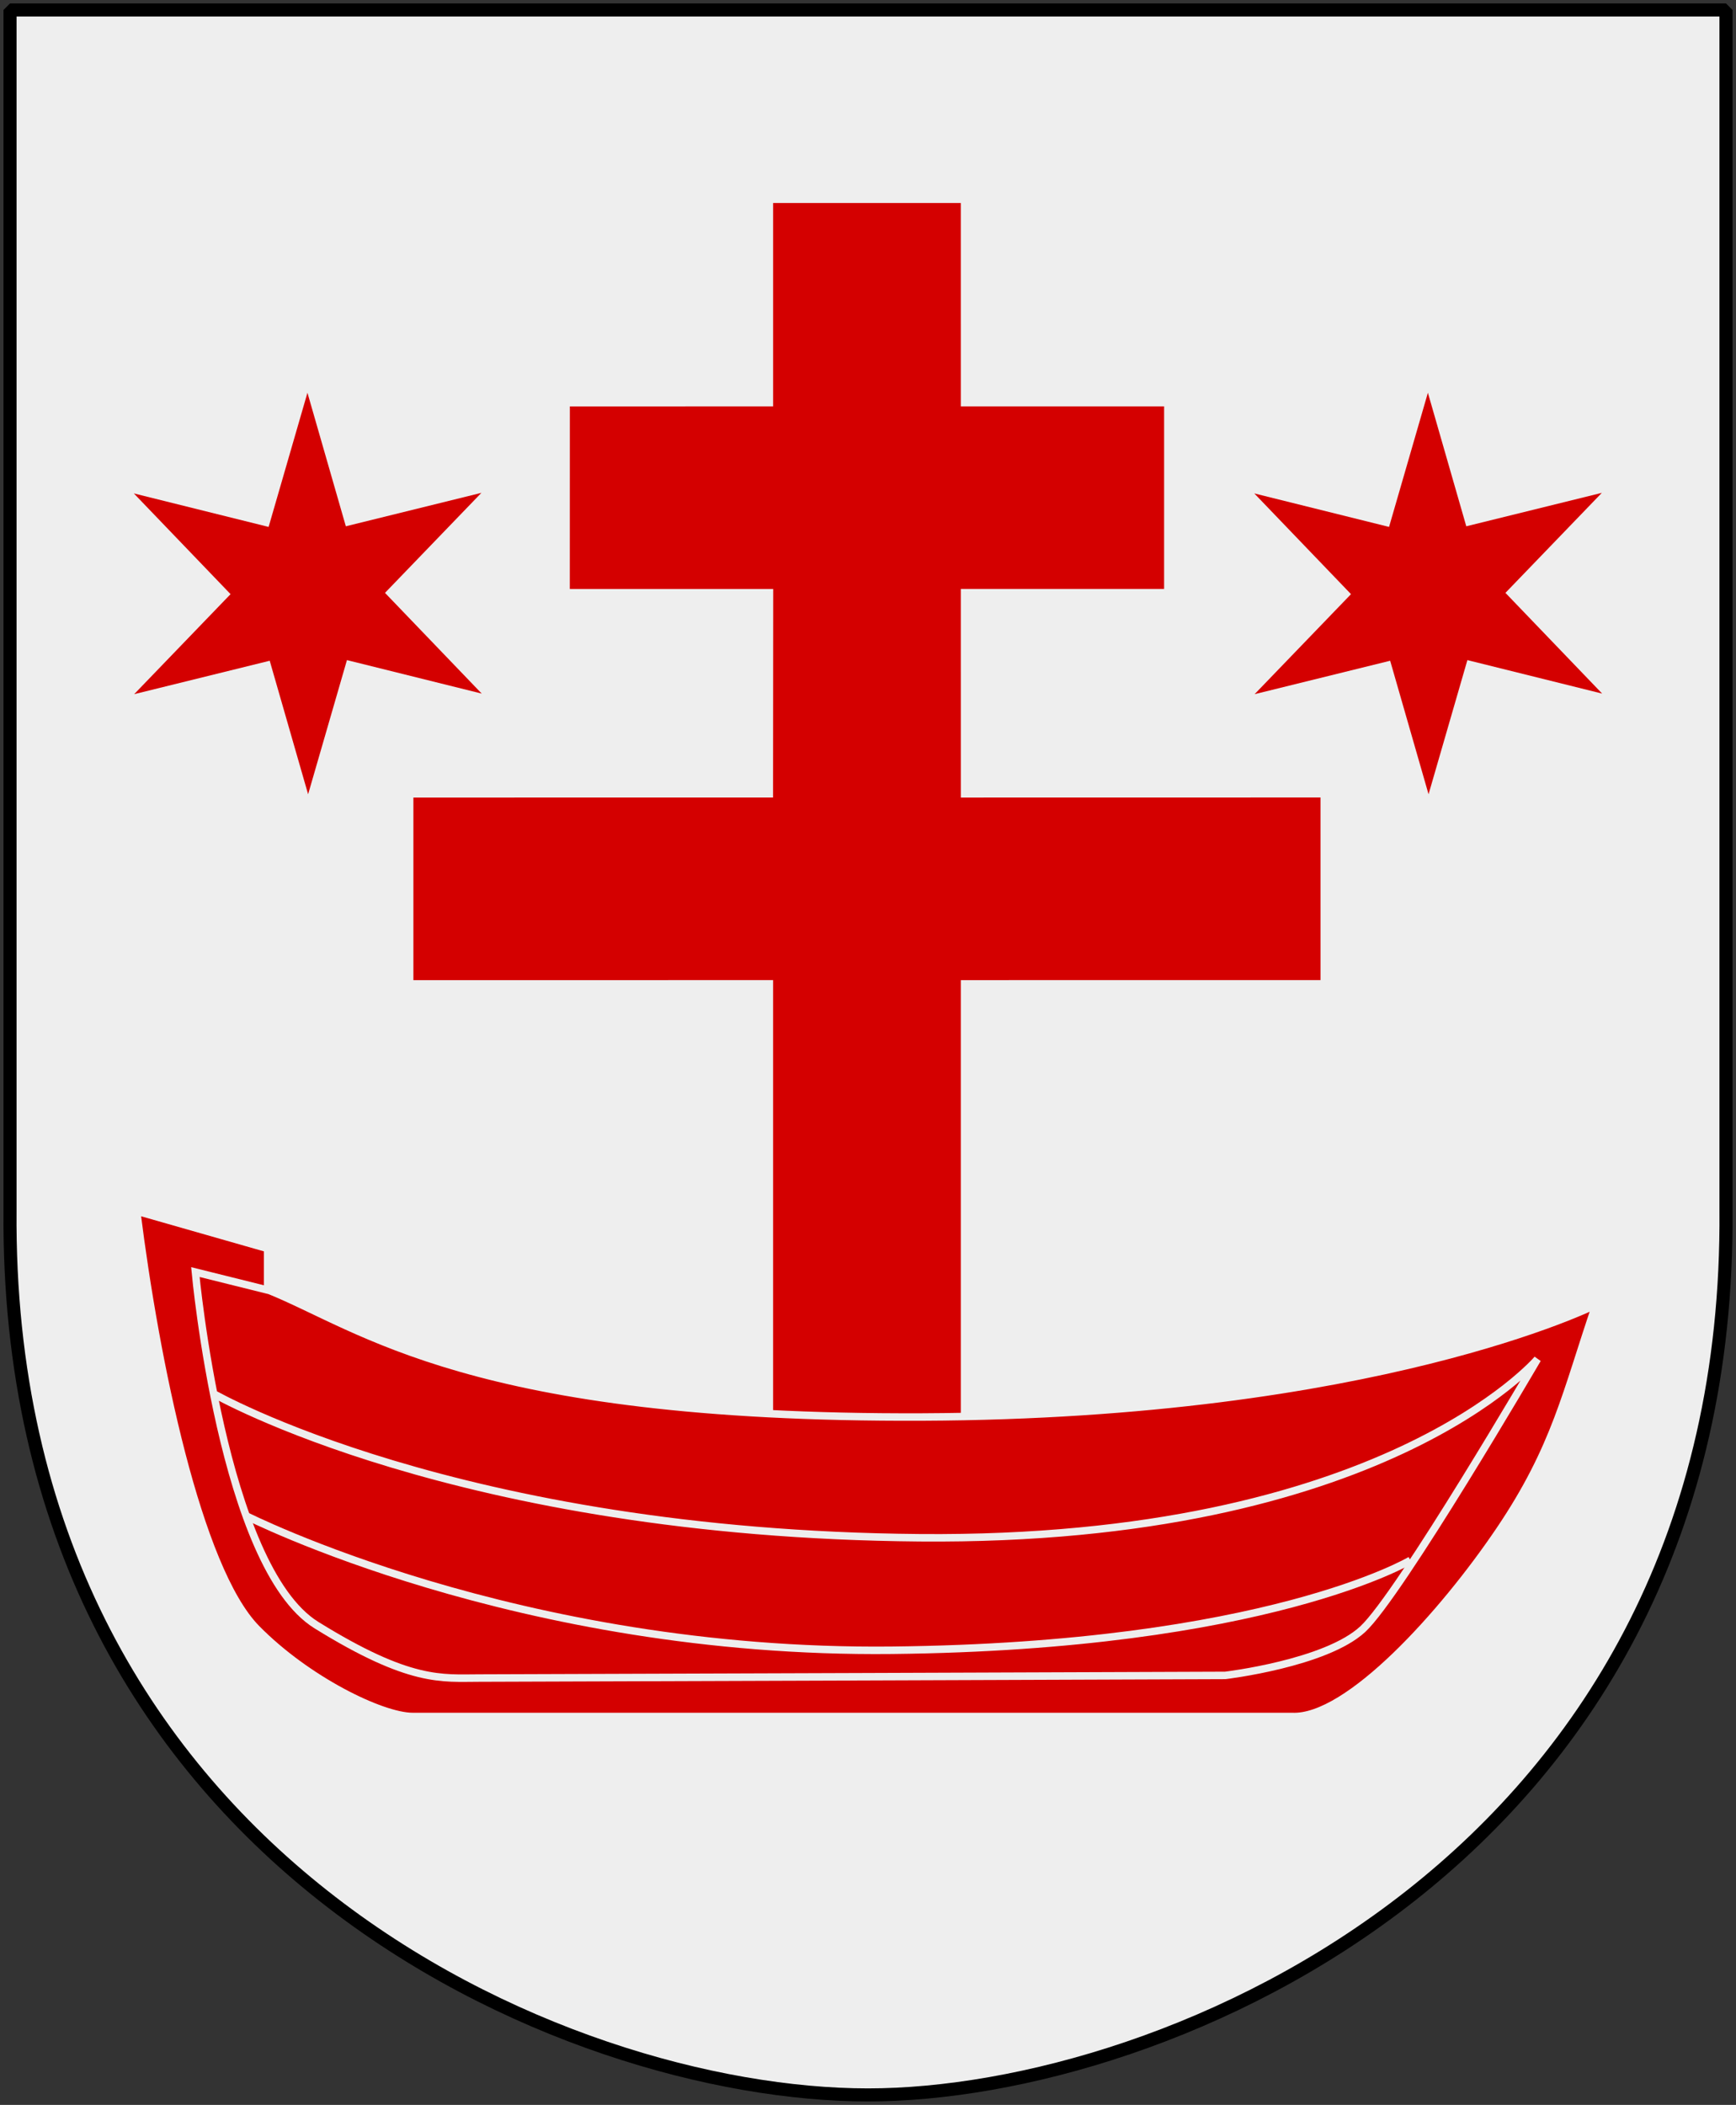 <?xml version="1.0" encoding="UTF-8" standalone="no"?>
<svg
   xmlns:dc="http://purl.org/dc/elements/1.1/"
   xmlns:cc="http://creativecommons.org/ns#"
   xmlns:rdf="http://www.w3.org/1999/02/22-rdf-syntax-ns#"
   xmlns:svg="http://www.w3.org/2000/svg"
   xmlns="http://www.w3.org/2000/svg"
   xmlns:xlink="http://www.w3.org/1999/xlink"
   id="svg4166"
   height="304.2"
   width="251"
   version="1.0">
  <rect width="100%" height="100%" fill="#333333" stroke="none"/>
  <defs
     id="defs4168" />
  <path
     id="Shield"
     style="fill:#eeeeee;stroke:none"
     d="m 249.551,1.44 -124.05,0 -124.051,0 0,173.497 C 0.682,268.657 81.739,302.756 125.5,302.756 c 42.994,0 124.818,-34.099 124.051,-127.82 l 0,-173.497 z" />
  <path
     style="fill:#d40000"
     id="Cross-patriarchal"
     d="m 111.778,29.339 27.139,-0.005 0.002,29.393 29.395,0.001 -0.002,26.385 -29.393,0.001 0.002,30.149 52.003,-0.009 0.002,26.392 -52.006,0.002 -0.002,88.036 -27.14,0.002 7e-5,-88.039 -52.007,0.003 -4.5e-5,-26.385 51.999,-0.009 0.022,-30.137 -29.405,0.002 0.007,-26.387 29.386,-0.006 -8.4e-4,-29.389 z" />
  <g
     style="fill:#d40000;stroke:#eeeeee;stroke-width:2"
     id="Boat"
     transform="matrix(0.541,0,0,0.541,-0.433,78.138)">
    <path
       id="path2164"
       d="m 37.331,179.097 c 5,40 16.334,95.544 32,111.5 13.5,13.75 33.496,23.5 41.75,23.5 25,0 235,0 235,0 15,0.75 40.413,-27.426 55.5,-49.75 15.009,-22.208 17.79,-36.939 25.75,-60.25 0,0 -58.803,29.5 -180,30 -120.948,0.499 -150,-24 -175,-34 l 0,-11 -35,-10 z" />
    <path
       id="path3132"
       style="fill:none"
       d="m 57.789,227.818 c 0,0 65.054,37.477 188.797,38.537 123.744,1.061 165.109,-47.73 165.109,-47.73 0,0 -36.77,62.933 -46.669,72.125 -9.899,9.192 -36.77,12.374 -36.77,12.374 0,0 -189.505,0.707 -199.404,0.707 -9.899,0 -18.385,1.414 -43.487,-14.142 -25.102,-15.556 -32.35,-94.31 -32.35,-94.31 l 19.534,4.861" />
    <path
       id="path3134"
       style="fill:none"
       d="m 66.274,260.345 c 0,0 72.832,37.123 172.888,36.062 100.056,-1.061 138.593,-24.042 138.593,-24.042" />
  </g>
  <path
     id="Frame"
     style="color:#000000;fill:none;fill-opacity:0;fill-rule:nonzero;stroke:#000000;stroke-width:1.888;stroke-linecap:round;stroke-linejoin:bevel;marker:none;marker-start:none;marker-mid:none;marker-end:none;stroke-miterlimit:4;stroke-dashoffset:0;stroke-opacity:1;visibility:visible;display:block"
     d="M 249.551,1.44 L 125.5,1.44 L 1.45,1.44 L 1.45,174.936 C 0.682,268.657 81.739,302.756 125.5,302.756 C 168.494,302.756 250.318,268.657 249.551,174.936 L 249.551,1.44 z " />
  <path
     id="6-pt-star-sharp"
     style="fill:#d40000"
     d="M 19.35,71.308 38.837,76.15 44.452,56.76 50.003,76.058 69.603,71.225 55.665,85.681 69.65,100.239 50.163,95.397 44.548,114.787 38.997,95.489 19.397,100.322 33.335,85.866 19.35,71.308 Z" />
  <use
     x="0"
     y="0"
     xlink:href="#6-pt-star-sharp"
     id="use3521"
     transform="translate(162,0)"
     width="100%"
     height="100%" />
</svg>
